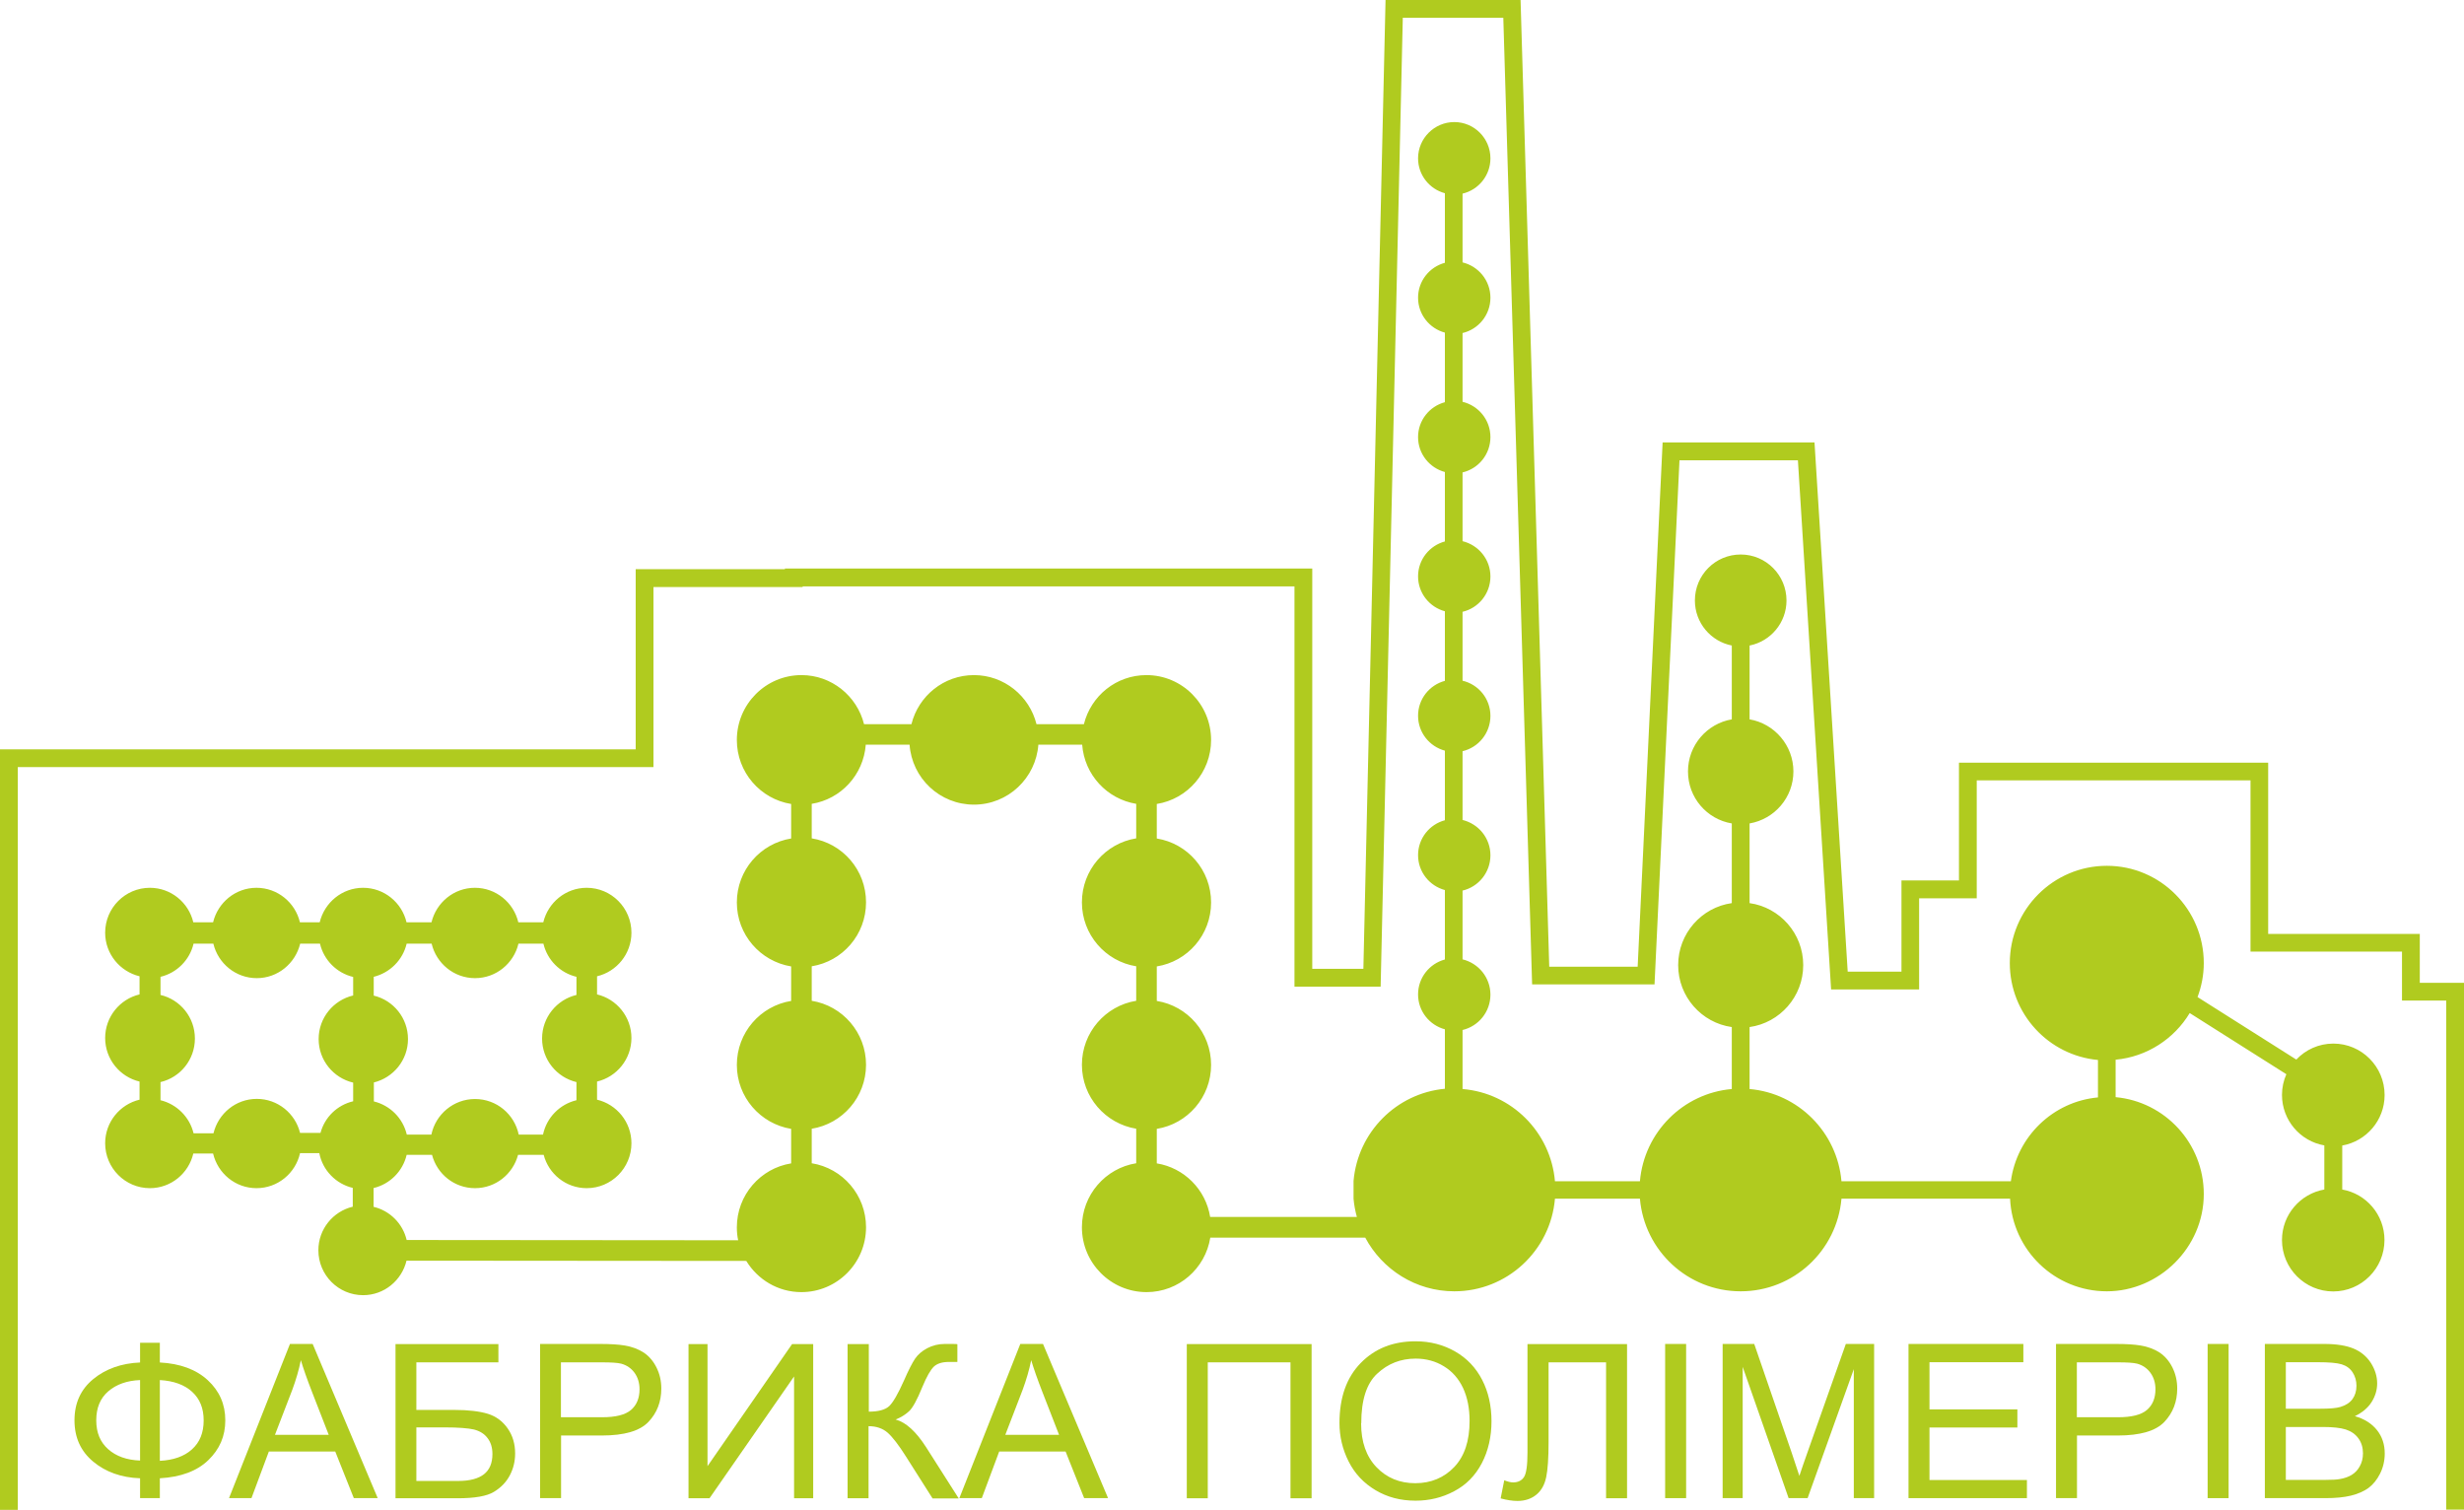 <svg xmlns="http://www.w3.org/2000/svg" width="204" height="125" viewBox="0 0 204 125" fill="none"><path d="M1.473 125H0V62.037H52.63V47.12H64.984V47.065H108.645V80.207H112.877L114.712 0H125.891L128.265 80.031H135.586L137.652 36.628H150.227L152.975 80.439H157.427V72.893H162.187V63.14H187.787V77.317H200.34V81.366H204V124.978H202.527V82.833H198.867V78.784H186.325V64.607H163.659V74.371H158.889V81.918H151.601L148.853 38.107H139.048L136.982 81.498H126.847L124.462 1.467H116.141L114.306 81.686H107.172V48.544H66.457V48.599H54.102V63.504H1.473V125Z" fill="#B0CB1F"></path><path d="M193.92 98.489V94.837C195.91 94.484 197.427 92.751 197.427 90.655C197.427 88.305 195.525 86.397 193.184 86.397C191.975 86.397 190.887 86.904 190.117 87.721L181.939 82.546C182.269 81.664 182.456 80.726 182.456 79.733C182.456 75.287 178.861 71.679 174.432 71.679C170.002 71.679 166.396 75.287 166.396 79.733C166.396 83.936 169.606 87.379 173.695 87.754V90.854C169.969 91.196 166.979 94.097 166.484 97.793H152.459C152.107 93.745 148.897 90.512 144.852 90.159V85.029C147.358 84.676 149.293 82.513 149.293 79.898C149.293 77.284 147.358 75.121 144.852 74.768V68.171C146.908 67.818 148.48 66.03 148.48 63.868C148.48 61.706 146.908 59.907 144.852 59.554V53.442C146.589 53.1 147.908 51.556 147.908 49.713C147.908 47.617 146.215 45.907 144.116 45.907C142.016 45.907 140.324 47.606 140.324 49.713C140.324 51.567 141.643 53.1 143.379 53.442V59.554C141.324 59.907 139.752 61.695 139.752 63.868C139.752 66.041 141.324 67.829 143.379 68.171V74.768C140.873 75.121 138.939 77.284 138.939 79.898C138.939 82.513 140.873 84.676 143.379 85.029V90.159C139.345 90.512 136.125 93.734 135.773 97.793H128.738C128.386 93.722 125.144 90.49 121.088 90.159V85.271C122.407 84.963 123.396 83.771 123.396 82.348C123.396 80.924 122.407 79.744 121.088 79.424V73.731C122.407 73.422 123.396 72.231 123.396 70.808C123.396 69.384 122.407 68.204 121.088 67.884V62.191C122.407 61.882 123.396 60.691 123.396 59.267C123.396 57.844 122.407 56.664 121.088 56.355V50.651C122.407 50.342 123.396 49.151 123.396 47.727C123.396 46.304 122.407 45.124 121.088 44.804V39.111C122.407 38.802 123.396 37.61 123.396 36.187C123.396 34.764 122.407 33.583 121.088 33.264V27.571C122.407 27.262 123.396 26.07 123.396 24.647C123.396 23.224 122.407 22.043 121.088 21.723V16.03C122.407 15.722 123.396 14.53 123.396 13.107C123.396 11.452 122.055 10.106 120.406 10.106C118.757 10.106 117.405 11.452 117.405 13.107C117.405 14.497 118.351 15.655 119.626 15.997V21.756C118.351 22.098 117.405 23.257 117.405 24.647C117.405 26.037 118.351 27.195 119.626 27.538V33.297C118.351 33.639 117.405 34.797 117.405 36.187C117.405 37.577 118.351 38.736 119.626 39.078V44.826C118.351 45.168 117.405 46.326 117.405 47.716C117.405 49.106 118.351 50.265 119.626 50.607V56.366C118.351 56.708 117.405 57.866 117.405 59.256C117.405 60.647 118.351 61.805 119.626 62.147V67.906C118.351 68.248 117.405 69.406 117.405 70.797C117.405 72.187 118.351 73.345 119.626 73.687V79.435C118.351 79.777 117.405 80.936 117.405 82.326C117.405 83.716 118.351 84.874 119.626 85.216V90.137C115.614 90.512 112.415 93.722 112.063 97.771V99.239C112.107 99.757 112.206 100.265 112.338 100.75H100.192C99.829 98.478 98.037 96.679 95.773 96.315V93.458C98.323 93.049 100.269 90.832 100.269 88.162C100.269 85.492 98.323 83.275 95.773 82.866V80.009C98.323 79.601 100.269 77.394 100.269 74.713C100.269 72.032 98.323 69.826 95.773 69.418V66.56C98.323 66.152 100.269 63.934 100.269 61.264C100.269 58.297 97.873 55.891 94.916 55.891C92.409 55.891 90.321 57.612 89.739 59.952H85.814C85.232 57.624 83.132 55.891 80.637 55.891C78.142 55.891 76.043 57.612 75.46 59.952H71.536C70.953 57.624 68.854 55.891 66.359 55.891C63.402 55.891 61.005 58.297 61.005 61.264C61.005 63.934 62.951 66.152 65.501 66.56V69.418C62.951 69.826 61.005 72.043 61.005 74.713C61.005 77.383 62.951 79.59 65.501 80.009V82.866C62.951 83.275 61.005 85.492 61.005 88.162C61.005 90.832 62.951 93.038 65.501 93.458V96.315C62.951 96.723 61.005 98.941 61.005 101.611C61.005 101.975 61.038 102.339 61.115 102.681L33.668 102.659C33.35 101.302 32.283 100.232 30.931 99.912V98.356C32.283 98.036 33.35 96.966 33.668 95.609H35.768C36.186 97.198 37.614 98.367 39.329 98.367C41.044 98.367 42.473 97.187 42.891 95.609H45.012C45.43 97.198 46.859 98.367 48.574 98.367C50.618 98.367 52.278 96.701 52.278 94.649C52.278 92.895 51.058 91.428 49.431 91.041V89.541C51.058 89.155 52.278 87.688 52.278 85.933C52.278 84.179 51.058 82.712 49.431 82.326V80.825C51.058 80.439 52.278 78.972 52.278 77.218C52.278 75.165 50.618 73.5 48.574 73.5C46.826 73.5 45.375 74.724 44.979 76.357H42.913C42.528 74.724 41.066 73.5 39.318 73.5C37.571 73.5 36.12 74.724 35.724 76.357H33.657C33.273 74.724 31.811 73.5 30.063 73.5C28.315 73.5 26.864 74.724 26.469 76.357H24.831C24.446 74.724 22.984 73.5 21.236 73.5C19.489 73.5 18.038 74.724 17.642 76.357H16.004C15.62 74.724 14.158 73.5 12.41 73.5C10.365 73.5 8.706 75.165 8.706 77.218C8.706 78.972 9.926 80.428 11.553 80.825V82.326C9.926 82.712 8.706 84.179 8.706 85.933C8.706 87.688 9.926 89.155 11.553 89.541V91.041C9.926 91.428 8.706 92.895 8.706 94.649C8.706 96.701 10.365 98.367 12.41 98.367C14.158 98.367 15.62 97.142 16.004 95.499H17.642C18.027 97.132 19.478 98.367 21.236 98.367C22.995 98.367 24.468 97.132 24.842 95.466H26.436C26.71 96.889 27.81 98.014 29.206 98.345V99.901C27.579 100.287 26.359 101.754 26.359 103.508C26.359 105.56 28.018 107.226 30.063 107.226C31.811 107.226 33.262 106.002 33.657 104.369L61.786 104.391C62.731 105.936 64.413 106.973 66.347 106.973C69.304 106.973 71.701 104.568 71.701 101.6C71.701 98.93 69.755 96.712 67.205 96.304V93.447C69.755 93.038 71.701 90.821 71.701 88.151C71.701 85.481 69.755 83.263 67.205 82.855V79.998C69.755 79.59 71.701 77.383 71.701 74.702C71.701 72.021 69.755 69.815 67.205 69.406V66.549C69.623 66.163 71.492 64.144 71.679 61.651H75.306C75.504 64.431 77.812 66.615 80.637 66.615C83.462 66.615 85.759 64.42 85.968 61.651H89.596C89.782 64.144 91.651 66.152 94.069 66.549V69.406C91.519 69.815 89.574 72.032 89.574 74.702C89.574 77.372 91.519 79.59 94.069 79.998V82.855C91.519 83.263 89.574 85.481 89.574 88.151C89.574 90.821 91.519 93.027 94.069 93.447V96.304C91.519 96.712 89.574 98.93 89.574 101.6C89.574 104.568 91.97 106.973 94.927 106.973C97.587 106.973 99.796 105.02 100.203 102.46H113.03C114.437 105.097 117.207 106.906 120.406 106.906C124.781 106.906 128.375 103.53 128.738 99.239H135.773C136.147 103.541 139.73 106.906 144.116 106.906C148.502 106.906 152.085 103.53 152.459 99.239H166.418C166.616 103.508 170.123 106.906 174.432 106.906C178.74 106.906 182.456 103.299 182.456 98.853C182.456 94.649 179.246 91.207 175.157 90.832V87.732C177.762 87.489 180.005 86 181.291 83.87L189.293 88.934C189.062 89.453 188.93 90.037 188.93 90.644C188.93 92.74 190.447 94.484 192.436 94.826V98.478C190.447 98.831 188.93 100.563 188.93 102.659C188.93 105.009 190.832 106.917 193.173 106.917C195.514 106.917 197.416 105.009 197.416 102.659C197.416 100.563 195.899 98.82 193.909 98.478L193.92 98.489ZM30.942 89.618C32.569 89.221 33.778 87.765 33.778 86.022C33.778 84.278 32.569 82.811 30.942 82.425V80.869C32.283 80.538 33.35 79.479 33.668 78.122H35.735C36.12 79.755 37.582 80.98 39.329 80.98C41.077 80.98 42.539 79.755 42.924 78.122H44.99C45.309 79.479 46.375 80.549 47.727 80.869V82.37C46.1 82.756 44.88 84.223 44.88 85.978C44.88 87.732 46.1 89.199 47.727 89.585V91.086C46.342 91.417 45.254 92.52 44.957 93.932H42.946C42.594 92.244 41.11 90.986 39.329 90.986C37.549 90.986 36.065 92.255 35.713 93.932H33.679C33.361 92.575 32.305 91.516 30.953 91.185V89.629L30.942 89.618ZM29.239 82.414C27.601 82.8 26.381 84.267 26.381 86.022C26.381 87.776 27.601 89.243 29.239 89.629V91.174C27.92 91.483 26.886 92.487 26.535 93.789H24.842C24.446 92.178 22.995 90.975 21.259 90.975C19.522 90.975 18.071 92.189 17.675 93.822H16.026C15.697 92.476 14.641 91.417 13.289 91.086V89.585C14.927 89.199 16.136 87.732 16.136 85.978C16.136 84.223 14.927 82.756 13.289 82.37V80.869C14.641 80.549 15.707 79.479 16.026 78.122H17.664C18.049 79.755 19.511 80.98 21.259 80.98C23.006 80.98 24.457 79.755 24.853 78.122H26.491C26.809 79.49 27.887 80.561 29.239 80.88V82.425V82.414Z" fill="#B0CB1F"></path><path d="M11.597 112.798V111.165H13.234V112.798C14.905 112.886 16.235 113.372 17.202 114.265C18.17 115.159 18.653 116.262 18.653 117.586C18.653 118.91 18.181 119.98 17.246 120.885C16.312 121.789 14.971 122.286 13.234 122.385V124.029H11.597V122.385C10.047 122.33 8.75 121.867 7.716 121.006C6.683 120.146 6.167 119.009 6.167 117.586C6.167 116.163 6.683 115.026 7.716 114.177C8.75 113.327 10.047 112.864 11.607 112.798H11.597ZM11.597 114.254C10.519 114.298 9.64 114.607 8.969 115.181C8.299 115.755 7.969 116.56 7.969 117.586C7.969 118.612 8.299 119.395 8.958 119.98C9.618 120.565 10.497 120.874 11.597 120.918V114.254ZM13.234 114.254V120.94C14.355 120.885 15.246 120.576 15.894 119.991C16.543 119.406 16.862 118.612 16.862 117.597C16.862 116.582 16.543 115.81 15.905 115.225C15.268 114.64 14.377 114.32 13.234 114.254Z" fill="#B0CB1F"></path><path d="M18.961 124.029L24.006 111.264H25.886L31.272 124.029H29.294L27.755 120.168H22.259L20.819 124.029H18.961ZM22.753 118.789H27.216L25.842 115.258C25.424 114.188 25.117 113.305 24.908 112.61C24.743 113.427 24.501 114.243 24.204 115.049L22.764 118.789H22.753Z" fill="#B0CB1F"></path><path d="M32.734 111.275H41.264V112.787H34.471V116.726H37.614C38.78 116.726 39.692 116.836 40.385 117.045C41.066 117.255 41.616 117.663 42.033 118.259C42.451 118.855 42.649 119.55 42.649 120.333C42.649 120.973 42.506 121.58 42.209 122.143C41.912 122.705 41.473 123.158 40.89 123.511C40.308 123.864 39.307 124.04 37.889 124.04H32.745V111.275H32.734ZM34.471 122.606H37.955C38.89 122.606 39.593 122.418 40.066 122.054C40.538 121.679 40.769 121.128 40.769 120.377C40.769 119.848 40.637 119.406 40.362 119.053C40.099 118.7 39.714 118.469 39.241 118.347C38.758 118.237 37.944 118.171 36.79 118.171H34.471V122.606Z" fill="#B0CB1F"></path><path d="M44.715 124.029V111.264H49.673C50.541 111.264 51.212 111.308 51.673 111.386C52.322 111.485 52.86 111.695 53.3 111.981C53.74 112.279 54.092 112.688 54.355 113.217C54.619 113.747 54.751 114.32 54.751 114.96C54.751 116.041 54.399 116.968 53.685 117.718C52.97 118.469 51.684 118.844 49.827 118.844H46.452V124.029H44.715ZM46.452 117.332H49.849C50.97 117.332 51.772 117.134 52.245 116.726C52.718 116.317 52.948 115.744 52.948 115.015C52.948 114.486 52.805 114.023 52.531 113.647C52.256 113.272 51.882 113.019 51.431 112.897C51.135 112.82 50.596 112.787 49.805 112.787H46.441V117.343L46.452 117.332Z" fill="#B0CB1F"></path><path d="M56.993 111.275H58.576V121.381L65.578 111.275H67.326V124.04H65.743V113.956L58.741 124.04H57.004V111.275H56.993Z" fill="#B0CB1F"></path><path d="M71.931 111.275V116.869C72.723 116.869 73.284 116.714 73.613 116.417C73.932 116.119 74.35 115.402 74.855 114.265C75.218 113.427 75.526 112.842 75.757 112.489C75.987 112.147 76.328 111.849 76.768 111.617C77.208 111.386 77.691 111.264 78.208 111.264C78.878 111.264 79.23 111.264 79.263 111.286V112.754C79.208 112.754 79.087 112.754 78.911 112.754C78.725 112.754 78.604 112.754 78.56 112.754C77.999 112.754 77.592 112.886 77.317 113.14C77.043 113.405 76.724 113.956 76.372 114.806C75.933 115.887 75.559 116.571 75.251 116.847C74.943 117.123 74.581 117.354 74.152 117.52C74.998 117.752 75.834 118.502 76.669 119.804L79.373 124.051H77.208L75.009 120.587C74.405 119.627 73.899 118.976 73.492 118.612C73.086 118.259 72.558 118.071 71.909 118.071V124.04H70.173V111.275H71.931Z" fill="#B0CB1F"></path><path d="M79.428 124.029L84.473 111.264H86.353L91.739 124.029H89.76L88.222 120.168H82.726L81.286 124.029H79.428ZM83.22 118.789H87.683L86.309 115.258C85.891 114.188 85.584 113.305 85.375 112.61C85.21 113.427 84.968 114.243 84.671 115.049L83.231 118.789H83.22Z" fill="#B0CB1F"></path><path d="M98.246 111.275H108.59V124.04H106.842V112.787H99.994V124.04H98.257V111.275H98.246Z" fill="#B0CB1F"></path><path d="M110.898 117.818C110.898 115.699 111.481 114.045 112.657 112.842C113.833 111.639 115.339 111.044 117.196 111.044C118.406 111.044 119.505 111.331 120.483 111.893C121.461 112.456 122.198 113.239 122.714 114.243C123.231 115.247 123.484 116.395 123.484 117.663C123.484 118.932 123.22 120.113 122.681 121.139C122.143 122.165 121.384 122.937 120.395 123.455C119.406 123.985 118.34 124.239 117.196 124.239C115.954 124.239 114.855 123.952 113.877 123.367C112.899 122.782 112.162 121.999 111.656 120.995C111.151 119.991 110.898 118.932 110.898 117.807V117.818ZM112.69 117.84C112.69 119.373 113.118 120.587 113.965 121.47C114.811 122.352 115.888 122.793 117.174 122.793C118.46 122.793 119.56 122.341 120.406 121.447C121.252 120.554 121.67 119.285 121.67 117.641C121.67 116.604 121.494 115.699 121.132 114.916C120.769 114.144 120.241 113.537 119.549 113.118C118.856 112.688 118.065 112.478 117.207 112.478C115.976 112.478 114.921 112.886 114.031 113.714C113.14 114.53 112.701 115.909 112.701 117.829L112.69 117.84Z" fill="#B0CB1F"></path><path d="M126.474 111.275H134.707V124.04H132.97V112.787H128.21V119.362C128.21 120.697 128.144 121.679 128.012 122.297C127.881 122.915 127.617 123.4 127.199 123.742C126.781 124.084 126.265 124.261 125.627 124.261C125.243 124.261 124.781 124.195 124.242 124.051L124.539 122.551C124.825 122.661 125.067 122.727 125.275 122.727C125.671 122.727 125.968 122.584 126.166 122.297C126.364 122.01 126.463 121.337 126.463 120.267V111.286L126.474 111.275Z" fill="#B0CB1F"></path><path d="M137.861 124.029V111.264H139.598V124.029H137.861Z" fill="#B0CB1F"></path><path d="M142.621 124.029V111.264H145.237L148.348 120.3C148.633 121.139 148.842 121.767 148.974 122.187C149.128 121.723 149.359 121.039 149.678 120.146L152.821 111.264H155.163V124.029H153.481V113.35L149.656 124.029H148.084L144.281 113.162V124.029H142.599H142.621Z" fill="#B0CB1F"></path><path d="M158.01 124.029V111.264H167.518V112.776H159.746V116.681H167.023V118.182H159.746V122.529H167.814V124.029H157.999H158.01Z" fill="#B0CB1F"></path><path d="M170.222 124.029V111.264H175.179C176.047 111.264 176.718 111.308 177.18 111.386C177.828 111.485 178.367 111.695 178.806 111.981C179.246 112.279 179.598 112.688 179.862 113.217C180.125 113.747 180.257 114.32 180.257 114.96C180.257 116.041 179.906 116.968 179.191 117.718C178.477 118.469 177.191 118.844 175.333 118.844H171.958V124.029H170.222ZM171.958 117.332H175.355C176.476 117.332 177.279 117.134 177.751 116.726C178.224 116.317 178.455 115.744 178.455 115.015C178.455 114.486 178.312 114.023 178.037 113.647C177.762 113.272 177.388 113.019 176.938 112.897C176.641 112.82 176.102 112.787 175.311 112.787H171.947V117.343L171.958 117.332Z" fill="#B0CB1F"></path><path d="M182.775 124.029V111.264H184.511V124.029H182.775Z" fill="#B0CB1F"></path><path d="M187.512 124.029V111.264H192.447C193.448 111.264 194.261 111.397 194.866 111.65C195.47 111.904 195.943 112.301 196.295 112.842C196.635 113.383 196.811 113.945 196.811 114.53C196.811 115.071 196.657 115.589 196.35 116.075C196.042 116.56 195.58 116.946 194.965 117.244C195.756 117.465 196.372 117.862 196.8 118.402C197.229 118.943 197.438 119.594 197.438 120.333C197.438 120.929 197.306 121.492 197.053 121.999C196.789 122.518 196.471 122.904 196.086 123.191C195.701 123.466 195.228 123.676 194.646 123.82C194.063 123.963 193.36 124.029 192.524 124.029H187.512ZM189.249 116.626H192.096C192.865 116.626 193.426 116.582 193.755 116.483C194.195 116.35 194.536 116.141 194.756 115.843C194.976 115.545 195.097 115.181 195.097 114.729C195.097 114.309 194.987 113.934 194.778 113.614C194.569 113.294 194.272 113.074 193.876 112.952C193.492 112.831 192.821 112.776 191.876 112.776H189.249V116.637V116.626ZM189.249 122.518H192.524C193.085 122.518 193.481 122.496 193.712 122.451C194.107 122.385 194.448 122.264 194.712 122.098C194.976 121.933 195.206 121.701 195.371 121.392C195.547 121.083 195.635 120.719 195.635 120.322C195.635 119.848 195.514 119.429 195.261 119.086C195.009 118.733 194.657 118.491 194.217 118.347C193.766 118.204 193.129 118.138 192.294 118.138H189.249V122.529V122.518Z" fill="#B0CB1F"></path></svg>